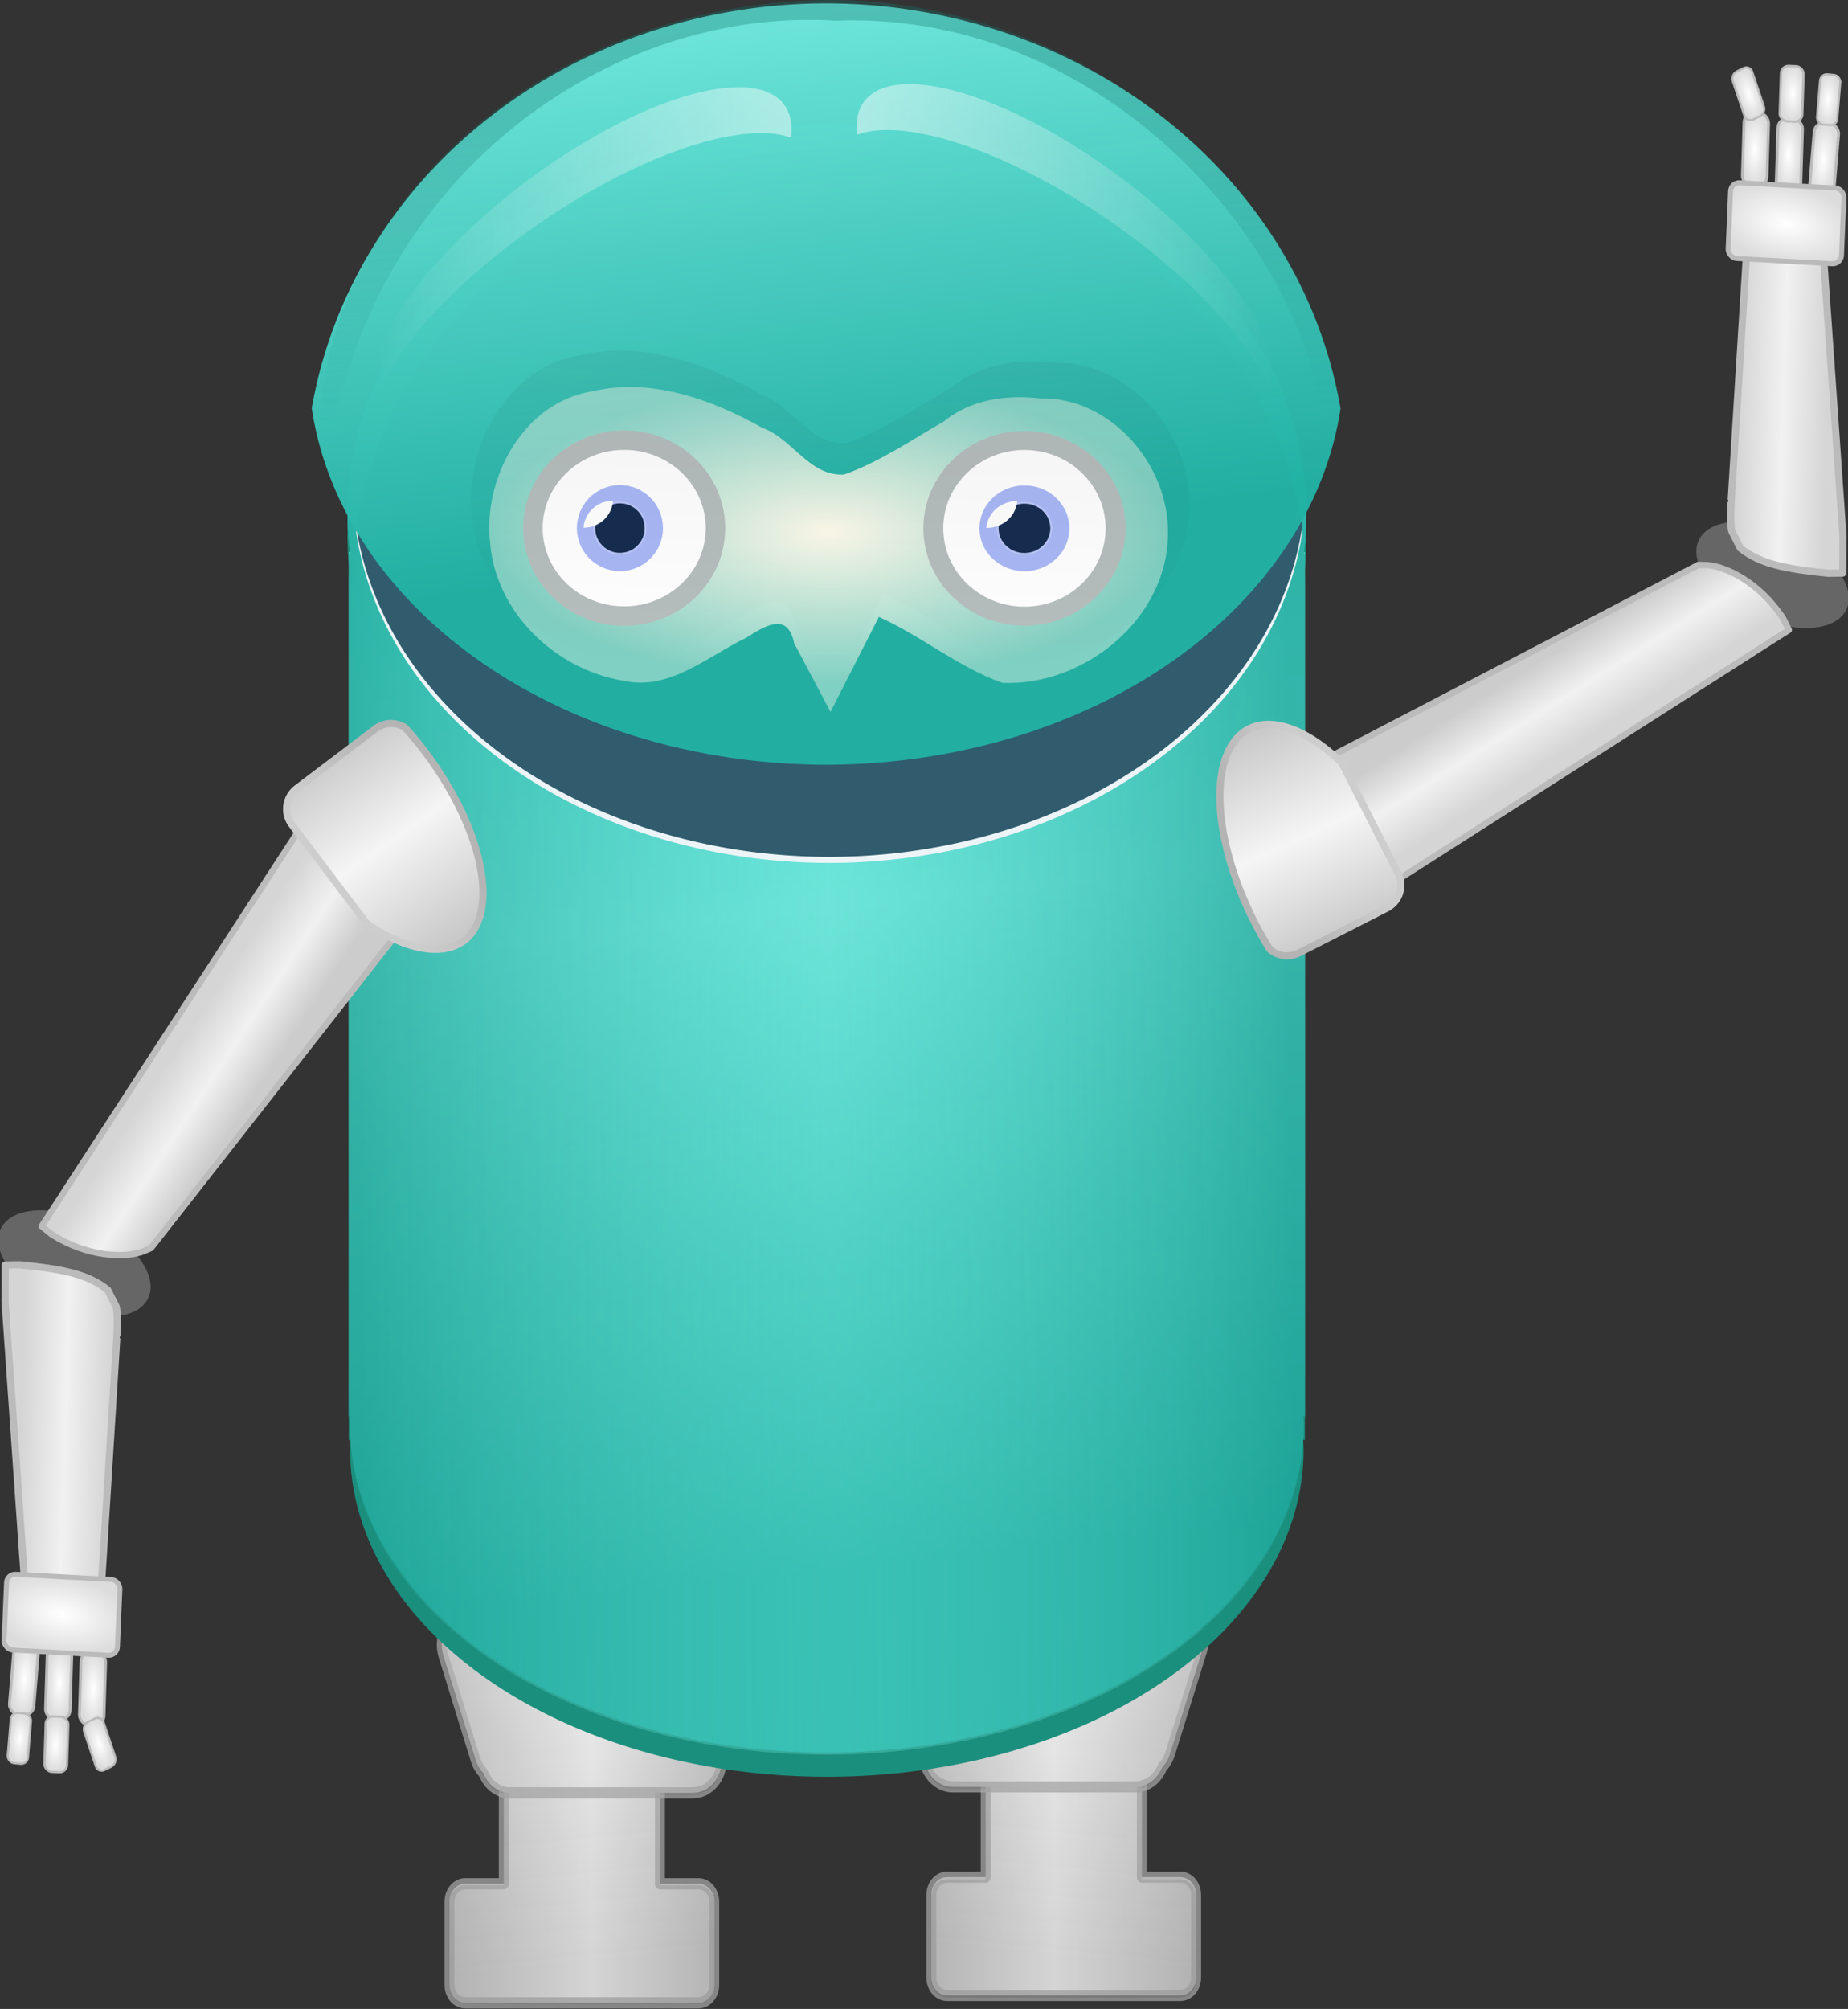 <?xml version="1.0" encoding="UTF-8" standalone="no"?>
<!-- Created with Inkscape (http://www.inkscape.org/) -->

<svg
   xmlns:dc="http://purl.org/dc/elements/1.1/"
   xmlns:cc="http://creativecommons.org/ns#"
   xmlns:rdf="http://www.w3.org/1999/02/22-rdf-syntax-ns#"
   xmlns:svg="http://www.w3.org/2000/svg"
   xmlns="http://www.w3.org/2000/svg"
   xmlns:xlink="http://www.w3.org/1999/xlink"
   xmlns:sodipodi="http://sodipodi.sourceforge.net/DTD/sodipodi-0.dtd"
   xmlns:inkscape="http://www.inkscape.org/namespaces/inkscape"
   width="146.074mm"
   height="158.75mm"
   viewBox="0 0 146.074 158.75"
   version="1.1"
   id="svg5486"
   inkscape:version="0.92.1 r15371"
   sodipodi:docname="jwbot-winkend.svg">
  <rect x="0" y="0" width="146.074" height="158.75" fill="#333333" stroke="none"/>
  <defs
     id="defs5480">
    <linearGradient
       inkscape:collect="always"
       xlink:href="#linearGradient5583"
       id="linearGradient8194"
       gradientUnits="userSpaceOnUse"
       gradientTransform="matrix(0.57,-0.817,0.81,0.723,-158.133,-59.681)"
       x1="-172.654"
       y1="45.193"
       x2="-172.84"
       y2="37.908" />
    <linearGradient
       inkscape:collect="always"
       id="linearGradient5583">
      <stop
         style="stop-color:#cccccc;stop-opacity:1;"
         offset="0"
         id="stop5579" />
      <stop
         id="stop5587"
         offset="0.491"
         style="stop-color:#f1f1f1;stop-opacity:1" />
      <stop
         style="stop-color:#d5d5d5;stop-opacity:1"
         offset="1"
         id="stop5581" />
    </linearGradient>
    <linearGradient
       inkscape:collect="always"
       xlink:href="#linearGradient5601"
       id="linearGradient8196"
       gradientUnits="userSpaceOnUse"
       gradientTransform="matrix(0.179,-0.135,0.135,0.179,-193.095,11.857)"
       x1="-285.944"
       y1="212.447"
       x2="-288.929"
       y2="296.733" />
    <linearGradient
       id="linearGradient5601"
       inkscape:collect="always">
      <stop
         id="stop5595"
         offset="0"
         style="stop-color:#cccccc;stop-opacity:1;" />
      <stop
         style="stop-color:#f5f5f5;stop-opacity:1"
         offset="0.465"
         id="stop5597" />
      <stop
         id="stop5599"
         offset="1"
         style="stop-color:#c9c9c9;stop-opacity:1" />
    </linearGradient>
    <linearGradient
       inkscape:collect="always"
       xlink:href="#linearGradient5593"
       id="linearGradient8198"
       gradientUnits="userSpaceOnUse"
       gradientTransform="matrix(0.179,-0.135,0.135,0.179,-193.095,11.857)"
       x1="-268.801"
       y1="253.518"
       x2="-303.929"
       y2="254.233" />
    <linearGradient
       inkscape:collect="always"
       id="linearGradient5593">
      <stop
         style="stop-color:#b4b4b4;stop-opacity:1"
         offset="0"
         id="stop5589" />
      <stop
         style="stop-color:#cdcdcd;stop-opacity:1"
         offset="1"
         id="stop5591" />
    </linearGradient>
    <linearGradient
       inkscape:collect="always"
       xlink:href="#linearGradient5621"
       id="linearGradient8200"
       gradientUnits="userSpaceOnUse"
       gradientTransform="matrix(0.028,0.82,1.188,-0.057,-282.789,297.251)"
       x1="-172.654"
       y1="45.193"
       x2="-172.976"
       y2="37.627" />
    <linearGradient
       id="linearGradient5621"
       inkscape:collect="always">
      <stop
         id="stop5615"
         offset="0"
         style="stop-color:#cccccc;stop-opacity:1;" />
      <stop
         style="stop-color:#f1f1f1;stop-opacity:1"
         offset="0.573"
         id="stop5617" />
      <stop
         id="stop5619"
         offset="1"
         style="stop-color:#d5d5d5;stop-opacity:1" />
    </linearGradient>
    <radialGradient
       inkscape:collect="always"
       xlink:href="#linearGradient5655"
       id="radialGradient8202"
       gradientUnits="userSpaceOnUse"
       gradientTransform="matrix(1.08,0,0,3.234,41,-366.527)"
       cx="-181.477"
       cy="170.181"
       fx="-181.477"
       fy="170.181"
       r="0.994" />
    <linearGradient
       inkscape:collect="always"
       id="linearGradient5655">
      <stop
         id="stop5653"
         offset="0"
         style="stop-color:#ffffff;stop-opacity:1" />
      <stop
         id="stop5651"
         offset="1"
         style="stop-color:#dcdcdc;stop-opacity:1" />
    </linearGradient>
    <radialGradient
       inkscape:collect="always"
       xlink:href="#linearGradient5655"
       id="radialGradient8204"
       gradientUnits="userSpaceOnUse"
       gradientTransform="matrix(0.89,0,0,2.212,6.72,-187.532)"
       cx="-181.477"
       cy="170.181"
       fx="-181.477"
       fy="170.181"
       r="0.994" />
    <radialGradient
       inkscape:collect="always"
       xlink:href="#linearGradient5655"
       id="radialGradient8206"
       gradientUnits="userSpaceOnUse"
       gradientTransform="matrix(1.08,0,0,3.234,35.035,-374.313)"
       cx="-181.477"
       cy="170.181"
       fx="-181.477"
       fy="170.181"
       r="0.994" />
    <radialGradient
       inkscape:collect="always"
       xlink:href="#linearGradient5655"
       id="radialGradient8208"
       gradientUnits="userSpaceOnUse"
       gradientTransform="matrix(0.988,0,0,2.436,18.347,-233.107)"
       cx="-181.477"
       cy="170.181"
       fx="-181.477"
       fy="170.181"
       r="0.994" />
    <radialGradient
       inkscape:collect="always"
       xlink:href="#linearGradient5655"
       id="radialGradient8210"
       gradientUnits="userSpaceOnUse"
       gradientTransform="matrix(1.08,0,0,3.234,38.009,-373.957)"
       cx="-181.477"
       cy="170.181"
       fx="-181.477"
       fy="170.181"
       r="0.994" />
    <radialGradient
       inkscape:collect="always"
       xlink:href="#linearGradient5655"
       id="radialGradient8212"
       gradientUnits="userSpaceOnUse"
       gradientTransform="matrix(1.13,0.153,-0.088,0.64,31.036,77.608)"
       cx="-154.011"
       cy="183.621"
       fx="-154.011"
       fy="183.621"
       r="5.316" />
    <radialGradient
       inkscape:collect="always"
       xlink:href="#linearGradient5655"
       id="radialGradient8214"
       gradientUnits="userSpaceOnUse"
       gradientTransform="matrix(0.944,0,0,2.232,-40.243,-294.996)"
       cx="-181.477"
       cy="170.181"
       fx="-181.477"
       fy="170.181"
       r="0.994" />
    <linearGradient
       inkscape:collect="always"
       xlink:href="#linearGradient5583"
       id="linearGradient8014"
       gradientUnits="userSpaceOnUse"
       gradientTransform="matrix(0.857,0.509,0.439,-0.993,-75.279,266.055)"
       x1="-172.654"
       y1="45.193"
       x2="-172.84"
       y2="37.908" />
    <linearGradient
       inkscape:collect="always"
       xlink:href="#linearGradient5601"
       id="linearGradient8016"
       gradientUnits="userSpaceOnUse"
       gradientTransform="matrix(0.2,0.102,0.102,-0.2,-154.587,226.005)"
       x1="-285.944"
       y1="212.447"
       x2="-288.929"
       y2="296.733" />
    <linearGradient
       inkscape:collect="always"
       xlink:href="#linearGradient5593"
       id="linearGradient8018"
       gradientUnits="userSpaceOnUse"
       gradientTransform="matrix(0.2,0.102,0.102,-0.2,-154.587,226.005)"
       x1="-268.801"
       y1="253.518"
       x2="-303.929"
       y2="254.233" />
    <linearGradient
       inkscape:collect="always"
       xlink:href="#linearGradient5621"
       id="linearGradient8020"
       gradientUnits="userSpaceOnUse"
       gradientTransform="matrix(0.028,-0.82,1.188,0.057,-272.172,-41.301)"
       x1="-172.654"
       y1="45.193"
       x2="-172.976"
       y2="37.627" />
    <radialGradient
       inkscape:collect="always"
       xlink:href="#linearGradient5655"
       id="radialGradient8022"
       gradientUnits="userSpaceOnUse"
       gradientTransform="matrix(1.08,0,0,3.234,41,-366.527)"
       cx="-181.477"
       cy="170.181"
       fx="-181.477"
       fy="170.181"
       r="0.994" />
    <radialGradient
       inkscape:collect="always"
       xlink:href="#linearGradient5655"
       id="radialGradient8024"
       gradientUnits="userSpaceOnUse"
       gradientTransform="matrix(0.89,0,0,2.212,6.72,-187.532)"
       cx="-181.477"
       cy="170.181"
       fx="-181.477"
       fy="170.181"
       r="0.994" />
    <radialGradient
       inkscape:collect="always"
       xlink:href="#linearGradient5655"
       id="radialGradient8026"
       gradientUnits="userSpaceOnUse"
       gradientTransform="matrix(1.08,0,0,3.234,35.035,-374.313)"
       cx="-181.477"
       cy="170.181"
       fx="-181.477"
       fy="170.181"
       r="0.994" />
    <radialGradient
       inkscape:collect="always"
       xlink:href="#linearGradient5655"
       id="radialGradient8028"
       gradientUnits="userSpaceOnUse"
       gradientTransform="matrix(0.988,0,0,2.436,18.347,-233.107)"
       cx="-181.477"
       cy="170.181"
       fx="-181.477"
       fy="170.181"
       r="0.994" />
    <radialGradient
       inkscape:collect="always"
       xlink:href="#linearGradient5655"
       id="radialGradient8030"
       gradientUnits="userSpaceOnUse"
       gradientTransform="matrix(1.08,0,0,3.234,38.009,-373.957)"
       cx="-181.477"
       cy="170.181"
       fx="-181.477"
       fy="170.181"
       r="0.994" />
    <radialGradient
       inkscape:collect="always"
       xlink:href="#linearGradient5655"
       id="radialGradient8032"
       gradientUnits="userSpaceOnUse"
       gradientTransform="matrix(1.13,0.153,-0.088,0.64,31.036,77.608)"
       cx="-154.011"
       cy="183.621"
       fx="-154.011"
       fy="183.621"
       r="5.316" />
    <radialGradient
       inkscape:collect="always"
       xlink:href="#linearGradient5655"
       id="radialGradient8034"
       gradientUnits="userSpaceOnUse"
       gradientTransform="matrix(0.944,0,0,2.232,-40.243,-294.996)"
       cx="-181.477"
       cy="170.181"
       fx="-181.477"
       fy="170.181"
       r="0.994" />
    <linearGradient
       inkscape:collect="always"
       xlink:href="#linearGradient5540"
       id="linearGradient8291"
       gradientUnits="userSpaceOnUse"
       x1="110.707"
       y1="96.722"
       x2="109.983"
       y2="122.33"
       gradientTransform="matrix(0.958,0,0,0.958,-8.623,9.397)" />
    <linearGradient
       inkscape:collect="always"
       id="linearGradient5540">
      <stop
         style="stop-color:#000000;stop-opacity:1;"
         offset="0"
         id="stop5536" />
      <stop
         style="stop-color:#000000;stop-opacity:0;"
         offset="1"
         id="stop5538" />
    </linearGradient>
    <radialGradient
       inkscape:collect="always"
       xlink:href="#linearGradient7984-6"
       id="radialGradient7986"
       cx="109.948"
       cy="104.956"
       fx="109.948"
       fy="104.956"
       r="30.257"
       gradientTransform="matrix(0.885,0,0,0.392,-1.364,74.178)"
       gradientUnits="userSpaceOnUse" />
    <linearGradient
       inkscape:collect="always"
       id="linearGradient7984-6">
      <stop
         style="stop-color:#fffbeb;stop-opacity:1"
         offset="0"
         id="stop7980" />
      <stop
         style="stop-color:#fffbed;stop-opacity:0.429"
         offset="1"
         id="stop7982" />
    </linearGradient>
    <linearGradient
       inkscape:collect="always"
       xlink:href="#linearGradient5137"
       id="linearGradient5143"
       gradientUnits="userSpaceOnUse"
       gradientTransform="matrix(-1.138,0,0,1.113,227.178,3.762)"
       x1="117.887"
       y1="79.629"
       x2="146.91"
       y2="79.629" />
    <linearGradient
       inkscape:collect="always"
       id="linearGradient5137">
      <stop
         style="stop-color:#fcfdfd;stop-opacity:1;"
         offset="0"
         id="stop5133" />
      <stop
         style="stop-color:#fcfdfd;stop-opacity:0;"
         offset="1"
         id="stop5135" />
    </linearGradient>
    <linearGradient
       inkscape:collect="always"
       xlink:href="#linearGradient5151"
       id="linearGradient5164"
       x1="-178.795"
       y1="1537.218"
       x2="-180.669"
       y2="1427.011"
       gradientUnits="userSpaceOnUse"
       gradientTransform="matrix(0.258,0,0,0.257,143.216,-289.172)" />
    <linearGradient
       inkscape:collect="always"
       id="linearGradient5151">
      <stop
         id="stop5149"
         offset="0"
         style="stop-color:#15756c;stop-opacity:0;" />
      <stop
         id="stop5147"
         offset="1"
         style="stop-color:#15756c;stop-opacity:0.535" />
    </linearGradient>
    <linearGradient
       inkscape:collect="always"
       xlink:href="#linearGradient5137"
       id="linearGradient5139"
       x1="117.887"
       y1="79.629"
       x2="146.91"
       y2="79.629"
       gradientUnits="userSpaceOnUse"
       gradientTransform="matrix(1.138,0,0,1.113,-36.059,3.52)" />
    <linearGradient
       inkscape:collect="always"
       xlink:href="#linearGradient7924-5"
       id="linearGradient8112"
       gradientUnits="userSpaceOnUse"
       gradientTransform="matrix(0.315,0,0,0.37,-35.754,-140.629)"
       x1="385.431"
       y1="343.212"
       x2="422.604"
       y2="694.745" />
    <linearGradient
       inkscape:collect="always"
       id="linearGradient7924-5">
      <stop
         style="stop-color:#2cd8c8;stop-opacity:1;"
         offset="0"
         id="stop7920" />
      <stop
         id="stop7928"
         offset="0.677"
         style="stop-color:#6ce4d9;stop-opacity:1" />
      <stop
         style="stop-color:#21b1a4;stop-opacity:0.969"
         offset="1"
         id="stop7922" />
    </linearGradient>
    <linearGradient
       inkscape:collect="always"
       xlink:href="#linearGradient5116"
       id="linearGradient5108"
       gradientUnits="userSpaceOnUse"
       gradientTransform="matrix(0.29,0,0,0.3,-25.153,-10.772)"
       x1="288.673"
       y1="515.127"
       x2="542.961"
       y2="512.583" />
    <linearGradient
       inkscape:collect="always"
       id="linearGradient5116">
      <stop
         style="stop-color:#1d9e92;stop-opacity:0.973"
         offset="0"
         id="stop5110" />
      <stop
         id="stop5112"
         offset="0.506"
         style="stop-color:#6ce4d9;stop-opacity:0.49" />
      <stop
         style="stop-color:#1d9e92;stop-opacity:0.974"
         offset="1"
         id="stop5114" />
    </linearGradient>
    <linearGradient
       inkscape:collect="always"
       xlink:href="#linearGradient8166"
       id="linearGradient7926"
       x1="385.431"
       y1="343.212"
       x2="422.604"
       y2="694.745"
       gradientUnits="userSpaceOnUse"
       gradientTransform="matrix(0.29,0,0,0.3,-25.153,-10.943)" />
    <linearGradient
       id="linearGradient8166"
       inkscape:collect="always">
      <stop
         id="stop8160"
         offset="0"
         style="stop-color:#2cd8c8;stop-opacity:1;" />
      <stop
         style="stop-color:#6ce4d9;stop-opacity:1"
         offset="0.506"
         id="stop8162" />
      <stop
         id="stop8164"
         offset="1"
         style="stop-color:#21b1a4;stop-opacity:0.969" />
    </linearGradient>
    <linearGradient
       inkscape:collect="always"
       xlink:href="#linearGradient5554"
       id="linearGradient5120"
       gradientUnits="userSpaceOnUse"
       gradientTransform="matrix(-1.333,0,0,1.504,246.783,-80.681)"
       x1="128.416"
       y1="205.4"
       x2="130.152"
       y2="185.942" />
    <linearGradient
       id="linearGradient5554"
       inkscape:collect="always">
      <stop
         id="stop5550"
         offset="0"
         style="stop-color:#2f2f2f;stop-opacity:0.526" />
      <stop
         id="stop5552"
         offset="1"
         style="stop-color:#000000;stop-opacity:0;" />
    </linearGradient>
    <linearGradient
       inkscape:collect="always"
       xlink:href="#linearGradient5554"
       id="linearGradient8269"
       gradientUnits="userSpaceOnUse"
       x1="128.416"
       y1="205.4"
       x2="130.152"
       y2="185.942"
       gradientTransform="matrix(1.333,0,0,1.504,-55.898,-81.149)" />
    <linearGradient
       inkscape:collect="always"
       xlink:href="#linearGradient5601"
       id="linearGradient8062"
       gradientUnits="userSpaceOnUse"
       x1="119.524"
       y1="195.59"
       x2="136.14"
       y2="195.59" />
    <linearGradient
       inkscape:collect="always"
       xlink:href="#linearGradient5601"
       id="linearGradient6390"
       gradientUnits="userSpaceOnUse"
       x1="119.524"
       y1="195.59"
       x2="136.14"
       y2="195.59" />
    <linearGradient
       inkscape:collect="always"
       xlink:href="#linearGradient5601"
       id="linearGradient6392"
       gradientUnits="userSpaceOnUse"
       x1="119.524"
       y1="195.59"
       x2="136.14"
       y2="195.59" />
    <linearGradient
       inkscape:collect="always"
       xlink:href="#linearGradient5601"
       id="linearGradient6394"
       gradientUnits="userSpaceOnUse"
       x1="119.524"
       y1="195.59"
       x2="136.14"
       y2="195.59" />
    <linearGradient
       inkscape:collect="always"
       xlink:href="#linearGradient5601"
       id="linearGradient6396"
       gradientUnits="userSpaceOnUse"
       x1="119.524"
       y1="195.59"
       x2="136.14"
       y2="195.59" />
    <linearGradient
       inkscape:collect="always"
       xlink:href="#linearGradient5601"
       id="linearGradient6398"
       gradientUnits="userSpaceOnUse"
       x1="119.524"
       y1="195.59"
       x2="136.14"
       y2="195.59" />
  </defs>
  <sodipodi:namedview
     id="base"
     pagecolor="#ffffff"
     bordercolor="#666666"
     borderopacity="1.0"
     inkscape:pageopacity="0.0"
     inkscape:pageshadow="2"
     inkscape:zoom="0.7"
     inkscape:cx="390.61062"
     inkscape:cy="175.77598"
     inkscape:document-units="mm"
     inkscape:current-layer="layer1"
     showgrid="false" />
  <g
     inkscape:label="Ebene 1"
     inkscape:groupmode="layer"
     id="layer1"
     transform="translate(-30.42,-73.256)">
    <g
       id="g6455"
       inkscape:export-xdpi="96.000008"
       inkscape:export-ydpi="96.000008">
      <g
         style="display:inline;fill:url(#linearGradient6394);fill-opacity:1;stroke:#adadad;stroke-opacity:0.682"
         transform="matrix(1.333,0,0,1.504,-55.898,-81.29)"
         id="g5435">
        <path
           inkscape:connector-curvature="0"
           id="path5431"
           d="m 123.202,188.574 v 12.81 h -2.286 c -0.518,0 -0.935,0.417 -0.935,0.935 v 4.343 c 0,0.518 0.417,0.935 0.935,0.935 h 13.831 c 0.518,0 0.936,-0.417 0.936,-0.935 v -4.343 c 0,-0.518 -0.418,-0.935 -0.936,-0.935 h -2.285 v -12.81 z"
           style="opacity:1;fill:url(#linearGradient6390);fill-opacity:1;stroke:#adadad;stroke-width:0.586;stroke-linecap:butt;stroke-linejoin:round;stroke-miterlimit:1.9;stroke-dasharray:none;stroke-dashoffset:0;stroke-opacity:0.682;paint-order:stroke markers fill" />
        <path
           inkscape:connector-curvature="0"
           id="path5428"
           d="m 124.251,183.583 c 0.171,0.006 0.344,0.038 0.514,0.098 l 10.213,3.587 c 0.908,0.319 1.382,1.307 1.063,2.215 l -1.904,5.421 c -0.099,0.281 -0.261,0.52 -0.466,0.707 -0.27,0.607 -0.877,1.029 -1.586,1.029 h -10.824 c -0.962,0 -1.737,-0.775 -1.737,-1.737 v -5.746 c 0,-0.962 0.775,-1.737 1.737,-1.737 h 0.35 l 0.939,-2.674 c 0.259,-0.738 0.96,-1.189 1.701,-1.162 z"
           style="opacity:1;fill:url(#linearGradient6392);fill-opacity:1;stroke:#adadad;stroke-width:0.586;stroke-linecap:butt;stroke-linejoin:round;stroke-miterlimit:1.9;stroke-dasharray:none;stroke-dashoffset:0;stroke-opacity:0.682;paint-order:stroke markers fill" />
      </g>
      <g
         id="g8056"
         transform="matrix(-1.333,0,0,1.514,246.812,-82.781)"
         style="display:inline;fill:url(#linearGradient8062);fill-opacity:1;stroke:#adadad;stroke-opacity:0.681">
        <path
           style="opacity:1;fill:url(#linearGradient6396);fill-opacity:1;stroke:#adadad;stroke-width:0.586;stroke-linecap:butt;stroke-linejoin:round;stroke-miterlimit:1.9;stroke-dasharray:none;stroke-dashoffset:0;stroke-opacity:0.681;paint-order:stroke markers fill"
           d="m 123.202,188.574 v 12.81 h -2.286 c -0.518,0 -0.935,0.417 -0.935,0.935 v 4.343 c 0,0.518 0.417,0.935 0.935,0.935 h 13.831 c 0.518,0 0.936,-0.417 0.936,-0.935 v -4.343 c 0,-0.518 -0.418,-0.935 -0.936,-0.935 h -2.285 v -12.81 z"
           id="path8052"
           inkscape:connector-curvature="0" />
        <path
           style="opacity:1;fill:url(#linearGradient6398);fill-opacity:1;stroke:#adadad;stroke-width:0.586;stroke-linecap:butt;stroke-linejoin:round;stroke-miterlimit:1.9;stroke-dasharray:none;stroke-dashoffset:0;stroke-opacity:0.681;paint-order:stroke markers fill"
           d="m 124.251,183.583 c 0.171,0.006 0.344,0.038 0.514,0.098 l 10.213,3.587 c 0.908,0.319 1.382,1.307 1.063,2.215 l -1.904,5.421 c -0.099,0.281 -0.261,0.52 -0.466,0.707 -0.27,0.607 -0.877,1.029 -1.586,1.029 h -10.824 c -0.962,0 -1.737,-0.775 -1.737,-1.737 v -5.746 c 0,-0.962 0.775,-1.737 1.737,-1.737 h 0.35 l 0.939,-2.674 c 0.259,-0.738 0.96,-1.189 1.701,-1.162 z"
           id="path8054"
           inkscape:connector-curvature="0" />
      </g>
      <path
         inkscape:connector-curvature="0"
         id="path8261"
         d="m 109.716,194.983 c -0.987,-0.042 -1.921,0.637 -2.267,1.747 l -1.251,4.022 h -0.466 c -1.283,0 -2.316,1.166 -2.316,2.613 v 8.643 c 0,1.448 1.033,2.613 2.316,2.613 h 2.587 v 7.135 h -3.046 c -0.691,0 -1.247,0.628 -1.247,1.407 v 6.533 c 0,0.779 0.556,1.407 1.247,1.407 h 18.435 c 0.691,0 1.248,-0.627 1.248,-1.407 v -6.533 c 0,-0.779 -0.557,-1.407 -1.248,-1.407 h -3.046 v -7.197 c 0.724,-0.18 1.318,-0.74 1.612,-1.486 0.272,-0.281 0.489,-0.641 0.621,-1.063 l 2.538,-8.154 c 0.425,-1.366 -0.207,-2.852 -1.417,-3.331 l -13.612,-5.395 c -0.227,-0.09 -0.458,-0.139 -0.686,-0.148 z"
         style="display:inline;opacity:0.31;fill:url(#linearGradient8269);fill-opacity:1;stroke:none;stroke-width:0.829;stroke-linecap:butt;stroke-linejoin:round;stroke-miterlimit:1.9;stroke-dasharray:none;stroke-dashoffset:0;stroke-opacity:0.682;paint-order:stroke markers fill" />
      <path
         style="display:inline;opacity:0.31;fill:url(#linearGradient5120);fill-opacity:1;stroke:none;stroke-width:0.829;stroke-linecap:butt;stroke-linejoin:round;stroke-miterlimit:1.9;stroke-dasharray:none;stroke-dashoffset:0;stroke-opacity:0.682;paint-order:stroke markers fill"
         d="m 81.168,195.451 c 0.987,-0.042 1.921,0.637 2.267,1.747 l 1.251,4.022 h 0.466 c 1.283,0 2.316,1.166 2.316,2.613 v 8.643 c 0,1.448 -1.033,2.613 -2.316,2.613 h -2.587 v 7.135 h 3.046 c 0.691,0 1.247,0.628 1.247,1.407 v 6.533 c 0,0.779 -0.556,1.407 -1.247,1.407 H 67.177 c -0.691,0 -1.248,-0.627 -1.248,-1.407 v -6.533 c 0,-0.779 0.557,-1.407 1.248,-1.407 h 3.046 v -7.197 c -0.724,-0.18 -1.318,-0.74 -1.612,-1.486 -0.272,-0.281 -0.489,-0.641 -0.621,-1.063 l -2.538,-8.154 c -0.425,-1.366 0.207,-2.852 1.417,-3.331 l 13.612,-5.395 c 0.227,-0.09 0.458,-0.139 0.686,-0.148 z"
         id="path5118"
         inkscape:connector-curvature="0" />
      <path
         style="display:inline;opacity:1;fill:#1b8f7d;fill-opacity:1;stroke:none;stroke-width:0.593;stroke-linecap:butt;stroke-linejoin:round;stroke-miterlimit:1.9;stroke-dasharray:none;stroke-dashoffset:0;stroke-opacity:1;paint-order:stroke markers fill"
         d="m 95.776,85 a 37.893,30.796 0 0 0 -37.893,30.796 37.893,30.796 0 0 0 0.219,3.005 h -0.115 v 68.245 h 0.159 a 37.686,25.86 0 0 0 -0.055,0.751 37.686,25.86 0 0 0 37.686,25.86 37.686,25.86 0 0 0 37.686,-25.86 37.686,25.86 0 0 0 -0.039,-0.751 h 0.143 v -68.245 h -0.082 a 37.893,30.796 0 0 0 0.185,-3.005 37.893,30.796 0 0 0 -37.893,-30.796 z"
         id="path8257"
         inkscape:connector-curvature="0" />
      <path
         inkscape:connector-curvature="0"
         id="path5387"
         d="m 95.776,83.084 a 37.893,30.796 0 0 0 -37.893,30.796 37.893,30.796 0 0 0 0.219,3.005 h -0.115 v 68.245 h 0.159 a 37.686,25.86 0 0 0 -0.055,0.751 37.686,25.86 0 0 0 37.686,25.86 37.686,25.86 0 0 0 37.686,-25.86 37.686,25.86 0 0 0 -0.039,-0.751 h 0.143 v -68.245 h -0.082 a 37.893,30.796 0 0 0 0.185,-3.005 37.893,30.796 0 0 0 -37.893,-30.796 z"
         style="display:inline;opacity:1;fill:url(#linearGradient7926);fill-opacity:1;stroke:none;stroke-width:0.593;stroke-linecap:butt;stroke-linejoin:round;stroke-miterlimit:1.9;stroke-dasharray:none;stroke-dashoffset:0;stroke-opacity:1;paint-order:stroke markers fill" />
      <path
         style="display:inline;opacity:0.672;fill:url(#linearGradient5108);fill-opacity:1;stroke:none;stroke-width:0.593;stroke-linecap:butt;stroke-linejoin:round;stroke-miterlimit:1.9;stroke-dasharray:none;stroke-dashoffset:0;stroke-opacity:1;paint-order:stroke markers fill"
         d="m 95.776,83.255 a 37.893,30.796 0 0 0 -37.893,30.796 37.893,30.796 0 0 0 0.219,3.005 h -0.115 v 68.245 h 0.159 a 37.686,25.86 0 0 0 -0.055,0.751 37.686,25.86 0 0 0 37.686,25.86 37.686,25.86 0 0 0 37.686,-25.86 37.686,25.86 0 0 0 -0.039,-0.751 h 0.143 v -68.245 h -0.082 a 37.893,30.796 0 0 0 0.185,-3.005 37.893,30.796 0 0 0 -37.893,-30.796 z"
         id="path5106"
         inkscape:connector-curvature="0" />
      <path
         inkscape:connector-curvature="0"
         id="path5126"
         d="M 95.976,85.599 A 37.893,35.217 0 0 0 58.572,115.31 37.686,29.573 0 0 0 95.976,141.447 37.686,29.573 0 0 0 133.358,115.323 37.893,35.217 0 0 0 95.976,85.599 Z"
         style="display:inline;opacity:1;fill:#edf4f7;fill-opacity:1;stroke:none;stroke-width:0.634;stroke-linecap:butt;stroke-linejoin:round;stroke-miterlimit:1.9;stroke-dasharray:none;stroke-dashoffset:0;stroke-opacity:1;paint-order:stroke markers fill" />
      <path
         style="display:inline;opacity:1;fill:#305c6e;fill-opacity:1;stroke:none;stroke-width:0.634;stroke-linecap:butt;stroke-linejoin:round;stroke-miterlimit:1.9;stroke-dasharray:none;stroke-dashoffset:0;stroke-opacity:1;paint-order:stroke markers fill"
         d="M 95.976,85.12 A 37.893,35.217 0 0 0 58.572,114.831 37.686,29.573 0 0 0 95.976,140.968 37.686,29.573 0 0 0 133.358,114.844 37.893,35.217 0 0 0 95.976,85.12 Z"
         id="path8149"
         inkscape:connector-curvature="0" />
      <path
         inkscape:connector-curvature="0"
         id="path8110"
         d="M 95.735,73.524 A 41.202,37.936 0 0 0 55.064,105.529 40.977,31.856 0 0 0 95.735,133.684 40.977,31.856 0 0 0 136.382,105.544 41.202,37.936 0 0 0 95.735,73.524 Z"
         style="display:inline;opacity:1;fill:url(#linearGradient8112);fill-opacity:1;stroke:none;stroke-width:0.687;stroke-linecap:butt;stroke-linejoin:round;stroke-miterlimit:1.9;stroke-dasharray:none;stroke-dashoffset:0;stroke-opacity:1;paint-order:stroke markers fill" />
      <path
         inkscape:connector-curvature="0"
         id="path5128"
         d="m 101.801,79.921 a 19.901,7.352 36.828 0 0 -3.409,1.934 19.901,7.352 36.828 0 0 -0.215,2.045 20.812,7.523 34.425 0 1 18.741,5.994 20.812,7.523 34.425 0 1 14.029,14.561 19.901,7.352 36.828 0 0 -13.336,-18.181 19.901,7.352 36.828 0 0 -15.81,-6.354 z"
         style="display:inline;opacity:0.5;fill:url(#linearGradient5139);fill-opacity:1;stroke:none;stroke-width:0.423;stroke-linecap:butt;stroke-linejoin:round;stroke-miterlimit:1.9;stroke-dasharray:none;stroke-dashoffset:0;stroke-opacity:0.682;paint-order:stroke markers fill" />
      <path
         sodipodi:nodetypes="ccccccc"
         inkscape:connector-curvature="0"
         id="path5145"
         d="m 96.098,73.256 c -20.081,0.011 -38.383,13.55 -40.313,31.931 0.264,1.655 -0.152,3.412 0.44,5.013 3.091,-23.129 22.484,-36.435 40.236,-35.31 22.284,-0.872 39.267,19.881 38.652,35.266 0.592,-1.623 0.776,-3.28 1.032,-4.956 C 134.102,88.395 116.174,73.279 96.098,73.256 Z"
         style="display:inline;opacity:0.618;fill:url(#linearGradient5164);fill-opacity:1;stroke:none;stroke-width:0.683;stroke-linecap:butt;stroke-linejoin:round;stroke-miterlimit:1.9;stroke-dasharray:none;stroke-dashoffset:0;stroke-opacity:1;paint-order:stroke markers fill" />
      <path
         style="display:inline;opacity:0.5;fill:url(#linearGradient5143);fill-opacity:1;stroke:none;stroke-width:0.423;stroke-linecap:butt;stroke-linejoin:round;stroke-miterlimit:1.9;stroke-dasharray:none;stroke-dashoffset:0;stroke-opacity:0.682;paint-order:stroke markers fill"
         d="m 89.317,80.163 a 7.352,19.901 53.172 0 1 3.409,1.934 7.352,19.901 53.172 0 1 0.215,2.045 A 7.523,20.812 55.575 0 0 74.2,90.137 7.523,20.812 55.575 0 0 60.171,104.697 7.352,19.901 53.172 0 1 73.507,86.516 7.352,19.901 53.172 0 1 89.317,80.163 Z"
         id="path5141"
         inkscape:connector-curvature="0" />
      <path
         inkscape:connector-curvature="0"
         id="path5465"
         d="m 77.198,104.184 c -5.434,0.9 -8.636,6.876 -8.034,12.049 0.485,5.448 5.16,9.905 10.45,10.798 3.666,0.884 6.715,-1.901 9.798,-3.379 1.576,-1.024 3.282,-2.003 3.779,0.423 0.958,1.812 1.917,3.623 2.875,5.435 1.274,-2.501 2.549,-5.002 3.823,-7.503 3.382,1.504 6.262,3.977 9.774,5.212 6.505,0.267 13.114,-5.136 13.076,-11.863 0.07,-5.404 -4.553,-10.765 -10.129,-10.618 -2.65,-0.301 -5.442,0.075 -7.562,1.805 -2.587,1.481 -5.094,3.22 -7.91,4.213 -2.755,0.152 -4.069,-2.844 -6.448,-3.685 -4.059,-2.273 -8.798,-3.988 -13.491,-2.886 z"
         style="display:inline;opacity:1;fill:url(#radialGradient7986);fill-opacity:1;stroke:none;stroke-width:0.488;stroke-linecap:butt;stroke-linejoin:round;stroke-miterlimit:1.9;stroke-dasharray:none;stroke-dashoffset:0;stroke-opacity:1;paint-order:stroke markers fill" />
      <g
         transform="matrix(0.883,0,0,0.842,0.715,19.205)"
         id="g5506"
         style="display:inline">
        <ellipse
           ry="8.244"
           rx="8.157"
           cy="113.776"
           cx="125.346"
           id="ellipse5488"
           style="opacity:1;fill:#ffffff;fill-opacity:1;stroke:#b6bdbd;stroke-width:1.782;stroke-linecap:butt;stroke-linejoin:round;stroke-miterlimit:1.9;stroke-dasharray:none;stroke-dashoffset:0;stroke-opacity:1;paint-order:stroke markers fill" />
        <circle
           style="opacity:1;fill:#bac6f8;fill-opacity:1;stroke:#a9b8f6;stroke-width:1.533;stroke-linecap:butt;stroke-linejoin:round;stroke-miterlimit:1.9;stroke-dasharray:none;stroke-dashoffset:0;stroke-opacity:1;paint-order:stroke markers fill"
           id="path5492"
           cx="125.346"
           cy="113.776"
           r="3.26" />
        <circle
           style="opacity:1;fill:#162d50;fill-opacity:1;stroke:none;stroke-width:1.565;stroke-linecap:butt;stroke-linejoin:round;stroke-miterlimit:1.9;stroke-dasharray:none;stroke-dashoffset:0;stroke-opacity:1;paint-order:stroke markers fill"
           id="path5494"
           cx="125.346"
           cy="113.776"
           r="2.315" />
        <path
           style="opacity:1;fill:#ffffff;fill-opacity:1;stroke:none;stroke-width:1.848;stroke-linecap:butt;stroke-linejoin:round;stroke-miterlimit:1.9;stroke-dasharray:none;stroke-dashoffset:0;stroke-opacity:1;paint-order:stroke markers fill"
           d="m 124.658,111.226 a 2.733,2.733 0 0 0 -2.722,2.508 2.733,2.733 0 0 0 0.044,0.002 2.733,2.733 0 0 0 2.722,-2.508 2.733,2.733 0 0 0 -0.044,-0.002 z"
           id="circle5496"
           inkscape:connector-curvature="0" />
      </g>
      <g
         transform="matrix(0.845,0,0,0.845,-26.496,18.847)"
         id="g5516"
         style="display:inline">
        <ellipse
           style="opacity:1;fill:#ffffff;fill-opacity:1;stroke:#b6bdbd;stroke-width:1.821;stroke-linecap:butt;stroke-linejoin:round;stroke-miterlimit:1.9;stroke-dasharray:none;stroke-dashoffset:0;stroke-opacity:1;paint-order:stroke markers fill"
           id="ellipse5508"
           cx="125.745"
           cy="113.779"
           rx="8.537"
           ry="8.227" />
        <circle
           r="3.26"
           cy="113.776"
           cx="125.346"
           id="circle5510"
           style="opacity:1;fill:#bac6f8;fill-opacity:1;stroke:#a9b8f6;stroke-width:1.533;stroke-linecap:butt;stroke-linejoin:round;stroke-miterlimit:1.9;stroke-dasharray:none;stroke-dashoffset:0;stroke-opacity:1;paint-order:stroke markers fill" />
        <circle
           r="2.315"
           cy="113.776"
           cx="125.346"
           id="circle5512"
           style="opacity:1;fill:#162d50;fill-opacity:1;stroke:none;stroke-width:1.565;stroke-linecap:butt;stroke-linejoin:round;stroke-miterlimit:1.9;stroke-dasharray:none;stroke-dashoffset:0;stroke-opacity:1;paint-order:stroke markers fill" />
        <path
           inkscape:connector-curvature="0"
           id="path5514"
           d="m 124.658,111.226 a 2.733,2.733 0 0 0 -2.722,2.508 2.733,2.733 0 0 0 0.044,0.002 2.733,2.733 0 0 0 2.722,-2.508 2.733,2.733 0 0 0 -0.044,-0.002 z"
           style="opacity:1;fill:#ffffff;fill-opacity:1;stroke:none;stroke-width:1.848;stroke-linecap:butt;stroke-linejoin:round;stroke-miterlimit:1.9;stroke-dasharray:none;stroke-dashoffset:0;stroke-opacity:1;paint-order:stroke markers fill" />
      </g>
      <path
         style="display:inline;opacity:0.051;fill:url(#linearGradient8291);fill-opacity:1;stroke:none;stroke-width:0.517;stroke-linecap:butt;stroke-linejoin:round;stroke-miterlimit:1.9;stroke-dasharray:none;stroke-dashoffset:0;stroke-opacity:1;paint-order:stroke markers fill"
         d="m 76.237,101.33 c -5.753,0.953 -9.143,7.279 -8.505,12.755 0.513,5.768 5.462,10.486 11.062,11.43 3.881,0.936 7.109,-2.013 10.372,-3.577 1.668,-1.084 3.474,-2.121 4.001,0.447 1.014,1.918 2.029,3.836 3.043,5.754 1.349,-2.648 2.698,-5.295 4.048,-7.943 3.58,1.592 6.629,4.21 10.347,5.517 6.886,0.283 13.883,-5.437 13.842,-12.558 0.074,-5.721 -4.82,-11.396 -10.723,-11.241 -2.806,-0.319 -5.761,0.079 -8.005,1.911 -2.738,1.567 -5.393,3.409 -8.374,4.46 -2.916,0.161 -4.308,-3.01 -6.826,-3.901 -4.296,-2.406 -9.313,-4.222 -14.282,-3.055 z"
         id="path8281"
         inkscape:connector-curvature="0" />
      <g
         id="g8012"
         transform="matrix(-0.905,0,0,0.905,-35.266,6.939)"
         style="display:inline">
        <ellipse
           style="opacity:1;fill:#666666;fill-opacity:1;stroke:none;stroke-width:0.279;stroke-linecap:butt;stroke-linejoin:round;stroke-miterlimit:1.9;stroke-dasharray:none;stroke-dashoffset:0;stroke-opacity:1;paint-order:stroke markers fill"
           id="ellipse7988"
           cx="-258.752"
           cy="-12.556"
           rx="7.115"
           ry="3.9"
           transform="matrix(0.901,-0.434,-0.457,-0.89,0,0)" />
        <path
           style="opacity:1;fill:url(#linearGradient8014);fill-opacity:1;stroke:#bbbbbb;stroke-width:0.549;stroke-linecap:butt;stroke-linejoin:round;stroke-miterlimit:1.9;stroke-dasharray:none;stroke-dashoffset:0;stroke-opacity:1;paint-order:stroke markers fill"
           d="m -191.273,152.26 -34.389,-21.959 0.003,-0.005 -3.164,-2.011 0.511,-1.024 c 2.084,-3.169 5.036,-4.542 6.651,-4.641 l 0.766,-0.017 c 0.003,0.006 0.005,0.011 0.008,0.017 l 34.718,18.082 z"
           id="path7990"
           inkscape:connector-curvature="0"
           sodipodi:nodetypes="cccccccccc" />
        <path
           inkscape:connector-curvature="0"
           id="path7992"
           d="m -193.697,152.582 c -1.118,-0.57 -1.559,-1.93 -0.989,-3.048 l 4.929,-9.663 a 7.25,15.261 27.024 0 1 8.085,-2.955 7.25,15.261 27.024 0 1 -0.476,16.889 7.25,15.261 27.024 0 1 -1.33,2.351 c -0.677,0.614 -1.684,0.78 -2.549,0.339 z"
           style="opacity:1;fill:url(#linearGradient8016);fill-opacity:1;stroke:url(#linearGradient8018);stroke-width:0.621;stroke-linecap:butt;stroke-linejoin:round;stroke-miterlimit:1.9;stroke-dasharray:none;stroke-dashoffset:0;stroke-opacity:1;paint-order:stroke markers fill" />
        <path
           inkscape:connector-curvature="0"
           id="path7994"
           d="m -231.864,95.938 -1.691,24.301 0.007,2.6e-4 0.022,3.077 1.258,0.016 c 3.7,-0.38 5.911,-0.777 7.681,-2.197 l 0.74,-1.454 c 0.196,-0.673 0.06,-2.748 0.056,-2.752 l -1.323,-21.285 z"
           style="opacity:1;fill:url(#linearGradient8020);fill-opacity:1;stroke:#bbbbbb;stroke-width:0.628;stroke-linecap:butt;stroke-linejoin:round;stroke-miterlimit:1.9;stroke-dasharray:none;stroke-dashoffset:0;stroke-opacity:1;paint-order:stroke markers fill"
           sodipodi:nodetypes="cccccccccc" />
        <g
           id="g8010"
           transform="matrix(1,0,0,-1,-62.541,255.453)">
          <rect
             transform="matrix(0.995,0.097,-0.082,0.997,0,0)"
             ry="0.868"
             y="180.604"
             x="-156.14"
             height="6.43"
             width="2.148"
             id="rect7996"
             style="opacity:1;fill:url(#radialGradient8022);fill-opacity:1;stroke:#bbbbbb;stroke-width:0.248;stroke-linecap:butt;stroke-linejoin:round;stroke-miterlimit:1.9;stroke-dasharray:none;stroke-dashoffset:0;stroke-opacity:1;paint-order:stroke markers fill" />
          <rect
             transform="matrix(0.995,0.096,-0.083,0.997,0,0)"
             style="opacity:1;fill:url(#radialGradient8024);fill-opacity:1;stroke:#bbbbbb;stroke-width:0.186;stroke-linecap:butt;stroke-linejoin:round;stroke-miterlimit:1.9;stroke-dasharray:none;stroke-dashoffset:0;stroke-opacity:1;paint-order:stroke markers fill"
             id="rect7998"
             width="1.77"
             height="4.398"
             x="-155.737"
             y="186.702"
             ry="0.593" />
          <rect
             transform="matrix(0.999,0.046,-0.031,1,0,0)"
             style="opacity:1;fill:url(#radialGradient8026);fill-opacity:1;stroke:#bbbbbb;stroke-width:0.248;stroke-linecap:butt;stroke-linejoin:round;stroke-miterlimit:1.9;stroke-dasharray:none;stroke-dashoffset:0;stroke-opacity:1;paint-order:stroke markers fill"
             id="rect8000"
             width="2.148"
             height="6.43"
             x="-162.105"
             y="172.818"
             ry="0.868" />
          <rect
             transform="matrix(0.999,0.045,-0.032,0.999,0,0)"
             ry="0.653"
             y="178.986"
             x="-161.862"
             height="4.843"
             width="1.964"
             id="rect8002"
             style="opacity:1;fill:url(#radialGradient8028);fill-opacity:1;stroke:#bbbbbb;stroke-width:0.206;stroke-linecap:butt;stroke-linejoin:round;stroke-miterlimit:1.9;stroke-dasharray:none;stroke-dashoffset:0;stroke-opacity:1;paint-order:stroke markers fill" />
          <rect
             transform="matrix(0.999,0.046,-0.031,1,0,0)"
             ry="0.868"
             y="173.175"
             x="-159.131"
             height="6.43"
             width="2.148"
             id="rect8004"
             style="opacity:1;fill:url(#radialGradient8030);fill-opacity:1;stroke:#bbbbbb;stroke-width:0.248;stroke-linecap:butt;stroke-linejoin:round;stroke-miterlimit:1.9;stroke-dasharray:none;stroke-dashoffset:0;stroke-opacity:1;paint-order:stroke markers fill" />
          <rect
             transform="matrix(0.998,0.055,-0.042,0.999,0,0)"
             ry="0.776"
             y="168.295"
             x="-164.105"
             height="6.622"
             width="9.92"
             id="rect8006"
             style="opacity:1;fill:url(#radialGradient8032);fill-opacity:1;stroke:#bababa;stroke-width:0.431;stroke-linecap:butt;stroke-linejoin:round;stroke-miterlimit:1.9;stroke-dasharray:none;stroke-dashoffset:0;stroke-opacity:1;paint-order:stroke markers fill" />
          <rect
             transform="matrix(0.897,-0.442,0.318,0.948,0,0)"
             style="opacity:1;fill:url(#radialGradient8034);fill-opacity:1;stroke:#bbbbbb;stroke-width:0.193;stroke-linecap:butt;stroke-linejoin:round;stroke-miterlimit:1.9;stroke-dasharray:none;stroke-dashoffset:0;stroke-opacity:1;paint-order:stroke markers fill"
             id="rect8008"
             width="1.877"
             height="4.439"
             x="-212.466"
             y="82.684"
             ry="0.599" />
        </g>
      </g>
      <g
         transform="matrix(0.905,0,0,0.905,251.789,53.182)"
         id="g8192"
         style="display:inline">
        <ellipse
           style="display:inline;opacity:1;fill:#666666;fill-opacity:1;stroke:none;stroke-width:0.279;stroke-linecap:butt;stroke-linejoin:round;stroke-miterlimit:1.9;stroke-dasharray:none;stroke-dashoffset:0;stroke-opacity:1;paint-order:stroke markers fill"
           id="ellipse8168"
           cx="-151.322"
           cy="222.675"
           rx="7.115"
           ry="3.9"
           transform="matrix(0.901,0.434,-0.457,0.89,0,0)" />
        <path
           style="display:inline;opacity:1;fill:url(#linearGradient8194);fill-opacity:1;stroke:#bbbbbb;stroke-width:0.549;stroke-linecap:butt;stroke-linejoin:round;stroke-miterlimit:1.9;stroke-dasharray:none;stroke-dashoffset:0;stroke-opacity:1;paint-order:stroke markers fill"
           d="m -216.69,91.894 -22.23,34.214 0.005,0.003 -2.049,3.14 0.888,0.721 c 3.208,2.024 6.464,2.053 7.975,1.475 l 0.705,-0.301 c 2.5e-4,-0.007 -8e-5,-0.012 3e-4,-0.019 l 24.133,-30.82 z"
           id="path8170"
           inkscape:connector-curvature="0"
           sodipodi:nodetypes="cccccccccc" />
        <path
           inkscape:connector-curvature="0"
           id="path8172"
           d="m -218.676,91.015 c -1,0.758 -1.195,2.174 -0.437,3.174 l 6.552,8.645 a 15.261,7.25 52.842 0 0 8.479,1.486 15.261,7.25 52.842 0 0 -3.44,-16.541 15.261,7.25 52.842 0 0 -1.723,-2.08 c -0.774,-0.485 -1.795,-0.471 -2.568,0.115 z"
           style="display:inline;opacity:1;fill:url(#linearGradient8196);fill-opacity:1;stroke:url(#linearGradient8198);stroke-width:0.621;stroke-linecap:butt;stroke-linejoin:round;stroke-miterlimit:1.9;stroke-dasharray:none;stroke-dashoffset:0;stroke-opacity:1;paint-order:stroke markers fill" />
        <path
           inkscape:connector-curvature="0"
           id="path8174"
           d="m -242.48,160.012 -1.691,-24.301 0.007,-2.6e-4 0.022,-3.077 1.258,-0.016 c 3.7,0.38 5.911,0.777 7.681,2.197 l 0.74,1.454 c 0.196,0.673 0.06,2.748 0.056,2.752 l -1.323,21.285 z"
           style="display:inline;opacity:1;fill:url(#linearGradient8200);fill-opacity:1;stroke:#bbbbbb;stroke-width:0.628;stroke-linecap:butt;stroke-linejoin:round;stroke-miterlimit:1.9;stroke-dasharray:none;stroke-dashoffset:0;stroke-opacity:1;paint-order:stroke markers fill"
           sodipodi:nodetypes="cccccccccc" />
        <g
           transform="translate(-73.158,0.497)"
           style="display:inline"
           id="g8190">
          <rect
             transform="matrix(0.995,0.097,-0.082,0.997,0,0)"
             ry="0.868"
             y="180.604"
             x="-156.14"
             height="6.43"
             width="2.148"
             id="rect8176"
             style="opacity:1;fill:url(#radialGradient8202);fill-opacity:1;stroke:#bbbbbb;stroke-width:0.248;stroke-linecap:butt;stroke-linejoin:round;stroke-miterlimit:1.9;stroke-dasharray:none;stroke-dashoffset:0;stroke-opacity:1;paint-order:stroke markers fill" />
          <rect
             transform="matrix(0.995,0.096,-0.083,0.997,0,0)"
             style="opacity:1;fill:url(#radialGradient8204);fill-opacity:1;stroke:#bbbbbb;stroke-width:0.186;stroke-linecap:butt;stroke-linejoin:round;stroke-miterlimit:1.9;stroke-dasharray:none;stroke-dashoffset:0;stroke-opacity:1;paint-order:stroke markers fill"
             id="rect8178"
             width="1.77"
             height="4.398"
             x="-155.737"
             y="186.702"
             ry="0.593" />
          <rect
             transform="matrix(0.999,0.046,-0.031,1,0,0)"
             style="opacity:1;fill:url(#radialGradient8206);fill-opacity:1;stroke:#bbbbbb;stroke-width:0.248;stroke-linecap:butt;stroke-linejoin:round;stroke-miterlimit:1.9;stroke-dasharray:none;stroke-dashoffset:0;stroke-opacity:1;paint-order:stroke markers fill"
             id="rect8180"
             width="2.148"
             height="6.43"
             x="-162.105"
             y="172.818"
             ry="0.868" />
          <rect
             transform="matrix(0.999,0.045,-0.032,0.999,0,0)"
             ry="0.653"
             y="178.986"
             x="-161.862"
             height="4.843"
             width="1.964"
             id="rect8182"
             style="opacity:1;fill:url(#radialGradient8208);fill-opacity:1;stroke:#bbbbbb;stroke-width:0.206;stroke-linecap:butt;stroke-linejoin:round;stroke-miterlimit:1.9;stroke-dasharray:none;stroke-dashoffset:0;stroke-opacity:1;paint-order:stroke markers fill" />
          <rect
             transform="matrix(0.999,0.046,-0.031,1,0,0)"
             ry="0.868"
             y="173.175"
             x="-159.131"
             height="6.43"
             width="2.148"
             id="rect8184"
             style="opacity:1;fill:url(#radialGradient8210);fill-opacity:1;stroke:#bbbbbb;stroke-width:0.248;stroke-linecap:butt;stroke-linejoin:round;stroke-miterlimit:1.9;stroke-dasharray:none;stroke-dashoffset:0;stroke-opacity:1;paint-order:stroke markers fill" />
          <rect
             transform="matrix(0.998,0.055,-0.042,0.999,0,0)"
             ry="0.776"
             y="168.295"
             x="-164.105"
             height="6.622"
             width="9.92"
             id="rect8186"
             style="opacity:1;fill:url(#radialGradient8212);fill-opacity:1;stroke:#bababa;stroke-width:0.431;stroke-linecap:butt;stroke-linejoin:round;stroke-miterlimit:1.9;stroke-dasharray:none;stroke-dashoffset:0;stroke-opacity:1;paint-order:stroke markers fill" />
          <rect
             transform="matrix(0.897,-0.442,0.318,0.948,0,0)"
             style="opacity:1;fill:url(#radialGradient8214);fill-opacity:1;stroke:#bbbbbb;stroke-width:0.193;stroke-linecap:butt;stroke-linejoin:round;stroke-miterlimit:1.9;stroke-dasharray:none;stroke-dashoffset:0;stroke-opacity:1;paint-order:stroke markers fill"
             id="rect8188"
             width="1.877"
             height="4.439"
             x="-212.466"
             y="82.684"
             ry="0.599" />
        </g>
      </g>
    </g>
  </g>
</svg>
